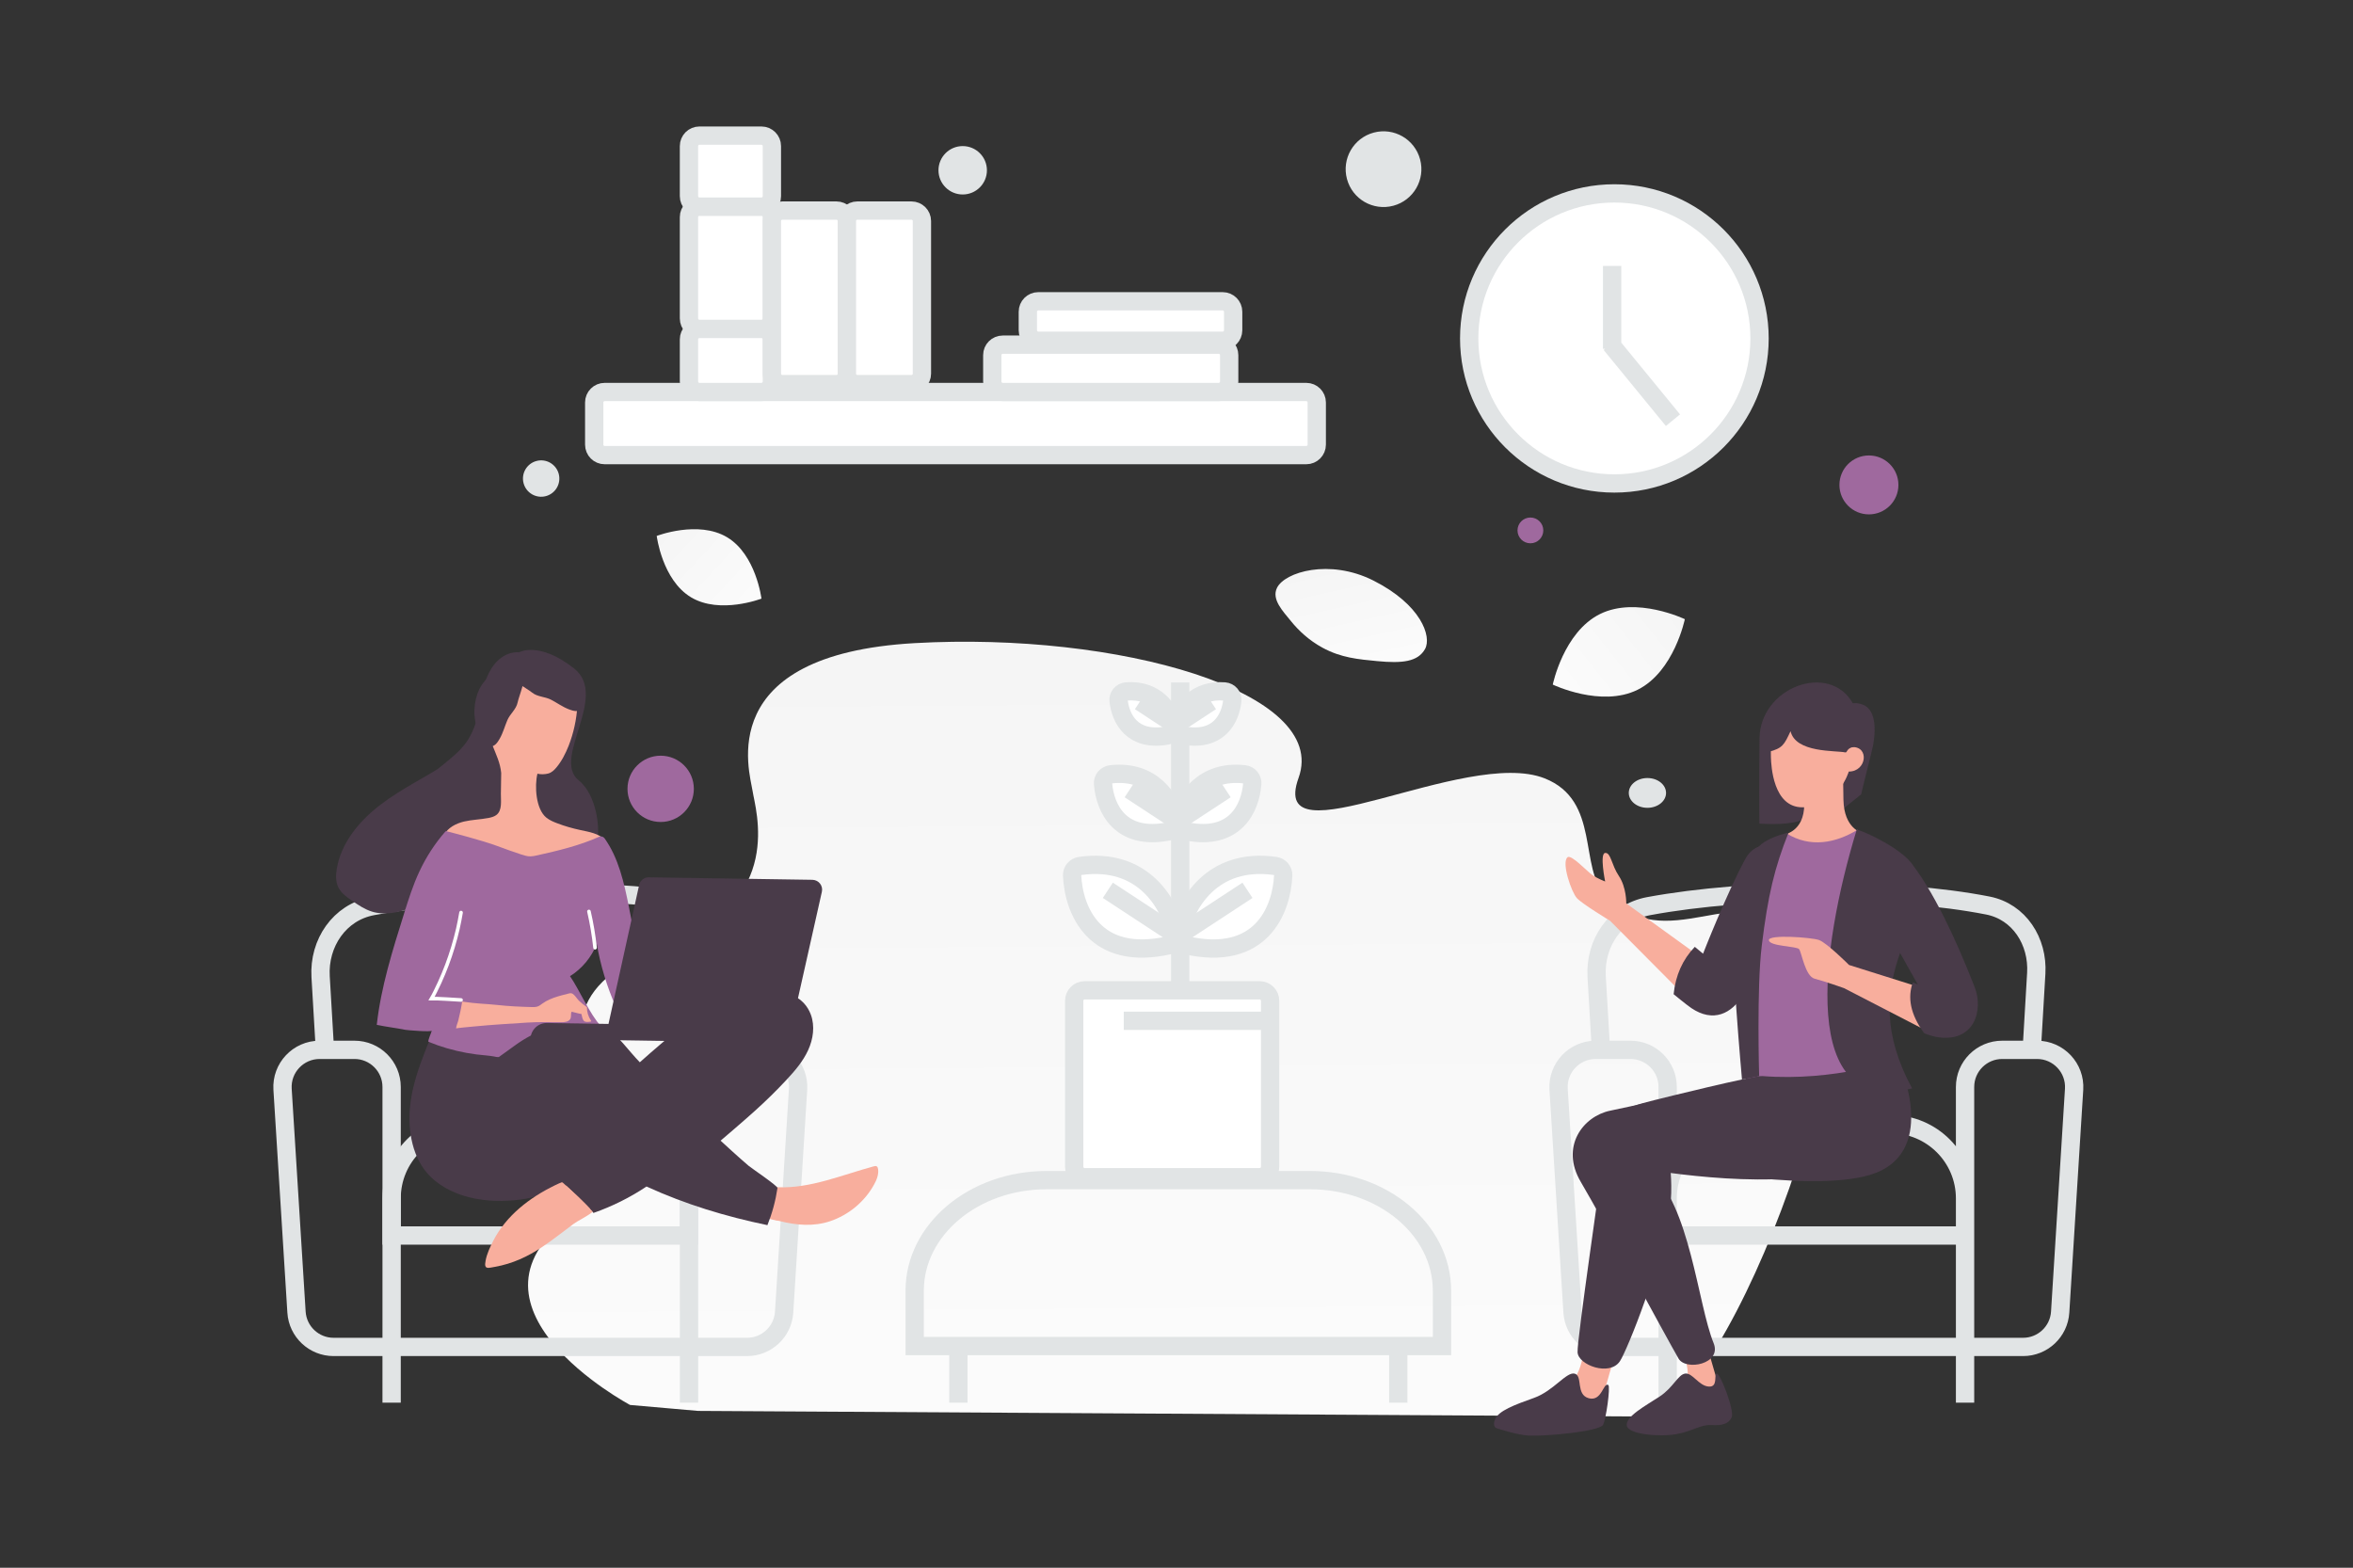 <svg width="908" height="605" xmlns="http://www.w3.org/2000/svg" xmlns:xlink="http://www.w3.org/1999/xlink" overflow="hidden"><rect width="100%" height="100%" fill="#333333" stroke="none"/><defs><clipPath id="clip0"><rect x="0" y="0" width="908" height="605"/></clipPath><linearGradient x1="530.811" y1="282.296" x2="506.287" y2="172.095" gradientUnits="userSpaceOnUse" spreadMethod="pad" id="fill1"><stop offset="0" stop-color="#FFFFFF" stop-opacity="1"/><stop offset="1" stop-color="#EEEEEE" stop-opacity="1"/></linearGradient><linearGradient x1="577.336" y1="287.926" x2="693.268" y2="196.223" gradientUnits="userSpaceOnUse" spreadMethod="pad" id="fill2"><stop offset="0" stop-color="#FFFFFF" stop-opacity="1"/><stop offset="1" stop-color="#EEEEEE" stop-opacity="1"/></linearGradient><linearGradient x1="309.543" y1="252.009" x2="219.847" y2="168.67" gradientUnits="userSpaceOnUse" spreadMethod="pad" id="fill3"><stop offset="0" stop-color="#FFFFFF" stop-opacity="1"/><stop offset="1" stop-color="#EEEEEE" stop-opacity="1"/></linearGradient><linearGradient x1="465.776" y1="714.265" x2="460.295" y2="-77.685" gradientUnits="userSpaceOnUse" spreadMethod="pad" id="fill4"><stop offset="0" stop-color="#FFFFFF" stop-opacity="1"/><stop offset="1" stop-color="#EEEEEE" stop-opacity="1"/></linearGradient></defs><g clip-path="url(#clip0)"><path d="M549.347 250.472C546.595 255.383 540.57 256.057 530.916 255.123 523.655 254.421 517.034 253.877 509.773 249.918 504.691 247.149 500.668 243.403 497.731 239.765 494.55 235.823 490.108 231.324 492.285 226.855 495.278 220.715 512.58 215.544 529.381 224 547.837 233.292 552.038 245.672 549.347 250.472Z" fill="url(#fill1)" fill-rule="nonzero" transform="scale(1.001 1)"/><path d="M631.311 266.177C617.256 273.149 598.6 264.184 598.6 264.184 598.6 264.184 602.746 243.918 616.81 236.955 630.866 229.983 649.514 238.939 649.514 238.939 649.514 238.939 645.368 259.204 631.311 266.177Z" fill="url(#fill2)" fill-rule="nonzero" transform="scale(1.001 1)"/><path d="M266.406 230.503C277.553 237.184 293.546 231.008 293.546 231.008 293.546 231.008 291.455 214.002 280.301 207.328 269.153 200.647 253.167 206.816 253.167 206.816 253.167 206.816 255.258 223.822 266.406 230.503Z" fill="url(#fill3)" fill-rule="nonzero" transform="scale(1.001 1)"/><path d="M732.5 187.13C732.5 193.409 727.409 198.499 721.13 198.499 714.85 198.499 709.76 193.409 709.76 187.13 709.76 180.85 714.85 175.76 721.13 175.76 727.409 175.76 732.5 180.85 732.5 187.13Z" fill="#9F699E" fill-rule="nonzero" fill-opacity="1" transform="matrix(-1.001 1.22465e-16 -1.22532e-16 -1 1443.05 374.259)"/><path d="M267.712 304.414C267.712 311.478 261.986 317.205 254.922 317.205 247.858 317.205 242.131 311.478 242.131 304.414 242.131 297.35 247.858 291.623 254.922 291.623 261.986 291.623 267.712 297.35 267.712 304.414Z" fill="#9F699E" fill-rule="nonzero" fill-opacity="1" transform="matrix(-1.001 1.22465e-16 -1.22532e-16 -1 510.124 608.828)"/><path d="M4.974 0C4.974 2.747 2.747 4.974 8.84692e-08 4.974-2.747 4.974-4.974 2.747-4.974 8.84692e-08-4.974-2.747-2.747-4.974-8.84692e-08-4.974 2.747-4.974 4.974-2.747 4.974 0Z" fill="#9F699E" fill-rule="nonzero" fill-opacity="1" transform="matrix(-1.001 0 0 1 590.568 204.686)"/><path d="M6.396 0C6.396 3.532 3.532 6.396-6.53903e-08 6.396-3.532 6.396-6.396 3.532-6.396-6.53903e-08-6.396-3.532-3.532-6.396 6.53903e-08-6.396 3.532-6.396 6.396-3.532 6.396 0Z" fill="#E1E4E5" fill-rule="nonzero" fill-opacity="1" transform="matrix(-1.001 0 0 1 538.565 410.938)"/><path d="M9.237 0C9.237 5.102 5.102 9.237 2.53868e-07 9.237-5.102 9.237-9.237 5.102-9.237 2.53868e-07-9.237-5.102-5.102-9.237 7.07753e-07-9.237 5.102-9.237 9.237-5.102 9.237 0Z" fill="#E1E4E5" fill-rule="nonzero" fill-opacity="1" transform="matrix(-1.001 0 0 1 209.224 343.402)"/><path d="M7.031 0C7.031 3.883 3.883 7.031 5.00043e-08 7.031-3.883 7.031-7.031 3.883-7.031 5.00043e-08-7.031-3.883-3.883-7.031-5.00043e-08-7.031 3.883-7.031 7.031-3.883 7.031 0Z" fill="#E1E4E5" fill-rule="nonzero" fill-opacity="1" transform="matrix(-1.001 0 0 1 278.869 124.697)"/><path d="M7.817 0C7.817 4.317 4.317 7.817-1.46166e-07 7.817-4.317 7.817-7.817 4.317-7.817-1.46166e-07-7.817-4.317-4.317-7.817-3.34644e-07-7.817 4.317-7.817 7.817-4.317 7.817 0Z" fill="#E1E4E5" fill-rule="nonzero" fill-opacity="1" transform="matrix(-1.001 0 0 1 619.687 171.639)"/><path d="M7.019 0C7.019 3.877 3.877 7.019-3.46197e-08 7.019-3.877 7.019-7.019 3.877-7.019-3.46197e-08-7.019-3.877-3.877-7.019 3.46197e-08-7.019 3.877-7.019 7.019-3.877 7.019 0Z" fill="#E1E4E5" fill-rule="nonzero" fill-opacity="1" transform="matrix(0.259 0.966 0.966 -0.259 208.828 184.674)"/><path d="M9.338 0C9.338 5.157 5.157 9.338-3.23105e-07 9.338-5.157 9.338-9.338 5.157-9.338-3.23105e-07-9.338-5.157-5.157-9.338-6.38517e-07-9.338 5.157-9.338 9.338-5.157 9.338 0Z" fill="#E1E4E5" fill-rule="nonzero" fill-opacity="1" transform="matrix(-1.001 0 0 1 371.497 65.713)"/><path d="M7.183 0C7.183 3.174 3.967 5.746 7.30832e-08 5.746-3.967 5.746-7.183 3.174-7.183-1.19241e-07-7.183-3.174-3.967-5.746-7.30832e-08-5.746 3.967-5.746 7.183-3.174 7.183 0Z" fill="#E1E4E5" fill-rule="nonzero" fill-opacity="1" transform="matrix(-1.001 0 0 1 635.724 305.991)"/><path d="M14.609 0C14.609 8.068 8.068 14.609-8.46258e-08 14.609-8.068 14.609-14.609 8.068-14.609-8.46258e-08-14.609-8.068-8.068-14.609 8.46258e-08-14.609 8.068-14.609 14.609-8.068 14.609 0Z" fill="#E1E4E5" fill-rule="nonzero" fill-opacity="1" transform="matrix(0.259 0.966 0.966 -0.259 533.891 65.283)"/><path d="M639.969 360.125 640.157 360.125C641.27 375.892 652.995 376.134 652.995 376.134 652.995 376.134 640.065 376.387 640.065 394.603 640.065 376.387 627.136 376.134 627.136 376.134 627.136 376.134 638.856 375.892 639.969 360.125ZM313.042 394.915 313.208 394.915C314.197 409.184 324.6 409.403 324.6 409.403 324.6 409.403 313.128 409.631 313.128 426.12 313.128 409.631 301.655 409.403 301.655 409.403 301.655 409.403 312.055 409.184 313.042 394.915Z" fill="#E1E4E5" fill-rule="nonzero" fill-opacity="1" transform="scale(1.001 1)"/><path d="M352.632 248.182C430.746 243.761 512.643 266.793 500.605 300.182 488.566 333.571 564.966 288.323 595.453 300.361 617.159 308.931 608.483 335.021 618.984 345.534 643.06 369.637 667.685 339.285 698.328 357.497 728.971 375.709 666.233 545.683 634.221 546.633L269.094 544.468 242.89 542.171C242.89 542.171 170.411 503.506 222.259 467.838 257.317 443.722 232.092 426.208 228.279 415.168 223.901 402.49 213.687 380.35 258.193 364.103 302.699 347.857 291.209 312.503 290.113 305.183 289.02 297.861 274.521 252.605 352.632 248.182Z" fill="url(#fill4)" fill-rule="nonzero" transform="scale(1.001 1)"/><path d="M485.598 382.161C487.826 382.161 489.632 383.967 489.632 386.195L489.632 450.256C489.632 452.484 487.826 454.289 485.598 454.289L418.143 454.289C415.915 454.289 414.109 452.484 414.109 450.256L414.109 386.195C414.109 383.967 415.915 382.161 418.143 382.161Z" stroke="#E1E4E5" stroke-width="7.058" stroke-linecap="butt" stroke-linejoin="miter" stroke-miterlimit="4" stroke-opacity="1" fill="#FFFFFF" fill-rule="nonzero" fill-opacity="1" transform="scale(1.001 1)"/><path d="M433.216 393.924 490.367 393.924M454.975 263.363 454.975 382.161" stroke="#E1E4E5" stroke-width="7.058" stroke-linecap="butt" stroke-linejoin="miter" stroke-miterlimit="4" stroke-opacity="1" fill="none" fill-rule="nonzero" transform="scale(1.001 1)"/><path d="M491.577 334.17C467.176 330.756 456.972 348.911 454.509 360.607 454.107 362.516 455.359 364.331 457.262 364.763 486.017 371.283 494.057 351.375 494.683 337.859 494.769 336.008 493.413 334.426 491.577 334.17Z" stroke="#E1E4E5" stroke-width="7.058" stroke-linecap="butt" stroke-linejoin="miter" stroke-miterlimit="4" stroke-opacity="1" fill="#FFFFFF" fill-rule="nonzero" fill-opacity="1" transform="scale(1.001 1)"/><path d="M453.753 361.392 480.907 343.571" stroke="#E1E4E5" stroke-width="7.058" stroke-linecap="butt" stroke-linejoin="miter" stroke-miterlimit="4" stroke-opacity="1" fill="none" fill-rule="nonzero" transform="scale(1.001 1)"/><path d="M479.697 298.802C463.714 297.029 456.625 308.562 454.58 316.685 454.104 318.577 455.369 320.41 457.282 320.796 476.23 324.626 482.01 311.818 482.757 302.452 482.904 300.603 481.54 299.007 479.697 298.802Z" stroke="#E1E4E5" stroke-width="7.058" stroke-linecap="butt" stroke-linejoin="miter" stroke-miterlimit="4" stroke-opacity="1" fill="#FFFFFF" fill-rule="nonzero" fill-opacity="1" transform="scale(1.001 1)"/><path d="M453.258 317.339 472.493 304.716" stroke="#E1E4E5" stroke-width="7.058" stroke-linecap="butt" stroke-linejoin="miter" stroke-miterlimit="4" stroke-opacity="1" fill="none" fill-rule="nonzero" transform="scale(1.001 1)"/><path d="M472.062 266.826C460.842 265.936 455.568 273.793 453.801 279.805 453.252 281.677 454.504 283.523 456.425 283.86 469.824 286.21 474.271 277.371 475.067 270.427 475.279 268.585 473.912 266.972 472.062 266.826Z" stroke="#E1E4E5" stroke-width="7.058" stroke-linecap="butt" stroke-linejoin="miter" stroke-miterlimit="4" stroke-opacity="1" fill="#FFFFFF" fill-rule="nonzero" fill-opacity="1" transform="scale(1.001 1)"/><path d="M452.126 280.377 466.834 270.724" stroke="#E1E4E5" stroke-width="7.058" stroke-linecap="butt" stroke-linejoin="miter" stroke-miterlimit="4" stroke-opacity="1" fill="none" fill-rule="nonzero" transform="scale(1.001 1)"/><path d="M416.407 334.17C440.809 330.756 451.012 348.911 453.476 360.607 453.877 362.516 452.625 364.331 450.722 364.763 421.968 371.283 413.927 351.375 413.302 337.859 413.216 336.008 414.571 334.426 416.407 334.17Z" stroke="#E1E4E5" stroke-width="7.058" stroke-linecap="butt" stroke-linejoin="miter" stroke-miterlimit="4" stroke-opacity="1" fill="#FFFFFF" fill-rule="nonzero" fill-opacity="1" transform="scale(1.001 1)"/><path d="M454.231 361.392 427.077 343.571" stroke="#E1E4E5" stroke-width="7.058" stroke-linecap="butt" stroke-linejoin="miter" stroke-miterlimit="4" stroke-opacity="1" fill="none" fill-rule="nonzero" transform="scale(1.001 1)"/><path d="M428.288 298.802C444.271 297.029 451.359 308.562 453.404 316.685 453.881 318.577 452.615 320.41 450.703 320.796 431.754 324.626 425.974 311.818 425.227 302.452 425.08 300.603 426.444 299.007 428.288 298.802Z" stroke="#E1E4E5" stroke-width="7.058" stroke-linecap="butt" stroke-linejoin="miter" stroke-miterlimit="4" stroke-opacity="1" fill="#FFFFFF" fill-rule="nonzero" fill-opacity="1" transform="scale(1.001 1)"/><path d="M454.726 317.34 435.492 304.717" stroke="#E1E4E5" stroke-width="7.058" stroke-linecap="butt" stroke-linejoin="miter" stroke-miterlimit="4" stroke-opacity="1" fill="none" fill-rule="nonzero" transform="scale(1.001 1)"/><path d="M434.224 266.826C445.444 265.936 450.718 273.793 452.485 279.805 453.034 281.677 451.782 283.523 449.861 283.86 436.462 286.21 432.015 277.371 431.219 270.427 431.007 268.585 432.374 266.972 434.224 266.826Z" stroke="#E1E4E5" stroke-width="7.058" stroke-linecap="butt" stroke-linejoin="miter" stroke-miterlimit="4" stroke-opacity="1" fill="#FFFFFF" fill-rule="nonzero" fill-opacity="1" transform="scale(1.001 1)"/><path d="M454.16 280.377 439.452 270.724M125.258 405.133 123.597 376.902C122.837 363.965 130.846 352.052 143.59 349.691 182.487 342.486 238.652 342.405 274.419 349.446 286.524 351.83 293.793 363.281 293.068 375.597L291.331 405.133M150.97 462.458C150.97 446.628 163.803 433.795 179.633 433.795L236.956 433.795C252.786 433.795 265.619 446.628 265.619 462.458L265.619 476.788 150.97 476.788 150.97 462.458Z" stroke="#E1E4E5" stroke-width="7.058" stroke-linecap="butt" stroke-linejoin="miter" stroke-miterlimit="4" stroke-opacity="1" fill="none" fill-rule="nonzero" transform="scale(1.001 1)"/><path d="M108.928 420.358C108.413 412.108 114.965 405.133 123.231 405.133L136.639 405.133C144.554 405.133 150.971 411.549 150.971 419.464L150.971 519.782 128.606 519.782C121.038 519.782 114.775 513.898 114.303 506.345L108.928 420.358ZM307.661 420.358C308.177 412.108 301.624 405.133 293.357 405.133L279.951 405.133C272.035 405.133 265.619 411.549 265.619 419.464L265.619 519.782 287.983 519.782C295.552 519.782 301.814 513.898 302.286 506.345L307.661 420.358ZM150.97 519.782 150.97 541.278M265.619 519.782 265.619 541.278M265.619 519.782 150.97 519.782M369.46 519.782 369.46 541.278M539.048 519.782 539.048 541.278M352.613 498.09C352.613 474.521 375.366 455.413 403.434 455.413L505.074 455.413C533.142 455.413 555.895 474.521 555.895 498.09L555.895 519.43 352.613 519.43 352.613 498.09ZM617.178 405.133 615.517 376.902C614.757 363.965 622.766 352.052 635.509 349.691 674.407 342.486 730.572 342.405 766.338 349.446 778.443 351.83 785.712 363.281 784.987 375.597L783.25 405.133M642.889 462.458C642.889 446.628 655.721 433.795 671.551 433.795L728.876 433.795C744.706 433.795 757.539 446.628 757.539 462.458L757.539 476.788 642.889 476.788 642.889 462.458ZM600.848 420.358C600.332 412.108 606.885 405.133 615.151 405.133L628.559 405.133C636.473 405.133 642.889 411.549 642.889 419.464L642.889 519.782 620.525 519.782C612.958 519.782 606.694 513.898 606.222 506.345L600.848 420.358ZM799.58 420.358C800.095 412.108 793.543 405.133 785.277 405.133L771.869 405.133C763.955 405.133 757.539 411.549 757.539 419.464L757.539 519.782 779.902 519.782C787.47 519.782 793.734 513.898 794.206 506.345L799.58 420.358ZM642.889 519.782 642.889 541.278M757.539 519.782 757.539 541.278M757.539 519.782 642.889 519.782" stroke="#E1E4E5" stroke-width="7.058" stroke-linecap="butt" stroke-linejoin="miter" stroke-miterlimit="4" stroke-opacity="1" fill="none" fill-rule="nonzero" transform="scale(1.001 1)"/><path d="M503.583 151.274C505.81 151.274 507.616 153.08 507.616 155.308L507.616 171.594C507.616 173.822 505.81 175.627 503.583 175.627L233.105 175.627C230.878 175.627 229.072 173.822 229.072 171.594L229.072 155.308C229.072 153.08 230.878 151.274 233.105 151.274Z" stroke="#E1E4E5" stroke-width="7.058" stroke-linecap="butt" stroke-linejoin="miter" stroke-miterlimit="4" stroke-opacity="1" fill="#FFFFFF" fill-rule="nonzero" fill-opacity="1" transform="scale(1.001 1)"/><path d="M293.533 126.92C295.76 126.92 297.566 128.726 297.566 130.953L297.566 147.24C297.566 149.467 295.76 151.273 293.533 151.273L269.635 151.273C267.408 151.273 265.602 149.467 265.602 147.24L265.602 130.953C265.602 128.726 267.408 126.92 269.635 126.92Z" stroke="#E1E4E5" stroke-width="7.058" stroke-linecap="butt" stroke-linejoin="miter" stroke-miterlimit="4" stroke-opacity="1" fill="#FFFFFF" fill-rule="nonzero" fill-opacity="1" transform="scale(1.001 1)"/><path d="M293.533 79.735C295.76 79.735 297.566 81.541 297.566 83.768L297.566 122.887C297.566 125.114 295.76 126.92 293.533 126.92L269.635 126.92C267.408 126.92 265.602 125.114 265.602 122.887L265.602 83.768C265.602 81.541 267.408 79.735 269.635 79.735Z" stroke="#E1E4E5" stroke-width="7.058" stroke-linecap="butt" stroke-linejoin="miter" stroke-miterlimit="4" stroke-opacity="1" fill="#FFFFFF" fill-rule="nonzero" fill-opacity="1" transform="scale(1.001 1)"/><path d="M322.453 81.257C324.68 81.257 326.486 83.063 326.486 85.291L326.486 144.197C326.486 146.424 324.68 148.23 322.453 148.23L301.6 148.23C299.372 148.23 297.566 146.424 297.566 144.197L297.566 85.291C297.566 83.063 299.372 81.258 301.6 81.258Z" stroke="#E1E4E5" stroke-width="7.058" stroke-linecap="butt" stroke-linejoin="miter" stroke-miterlimit="4" stroke-opacity="1" fill="#FFFFFF" fill-rule="nonzero" fill-opacity="1" transform="scale(1.001 1)"/><path d="M351.373 81.257C353.6 81.257 355.406 83.063 355.406 85.291L355.406 144.197C355.406 146.424 353.6 148.23 351.373 148.23L330.52 148.23C328.292 148.23 326.486 146.424 326.486 144.197L326.486 85.291C326.486 83.063 328.292 81.258 330.52 81.258Z" stroke="#E1E4E5" stroke-width="7.058" stroke-linecap="butt" stroke-linejoin="miter" stroke-miterlimit="4" stroke-opacity="1" fill="#FFFFFF" fill-rule="nonzero" fill-opacity="1" transform="scale(1.001 1)"/><path d="M488.361 133.008C490.589 133.008 492.394 134.814 492.394 137.042L492.394 220.301C492.394 222.528 490.589 224.334 488.361 224.334L478.163 224.334C475.935 224.334 474.129 222.528 474.129 220.301L474.129 137.042C474.129 134.814 475.935 133.008 478.163 133.008Z" stroke="#E1E4E5" stroke-width="7.058" stroke-linecap="butt" stroke-linejoin="miter" stroke-miterlimit="4" stroke-opacity="1" fill="#FFFFFF" fill-rule="nonzero" fill-opacity="1" transform="matrix(6.1266e-17 1 -1.001 6.12323e-17 607.472 -341.121)"/><path d="M486.839 116.265C489.067 116.265 490.873 118.071 490.873 120.298L490.873 191.381C490.873 193.608 489.067 195.414 486.839 195.414L479.685 195.414C477.458 195.414 475.652 193.608 475.652 191.381L475.652 120.298C475.652 118.071 477.458 116.265 479.685 116.265Z" stroke="#E1E4E5" stroke-width="7.058" stroke-linecap="butt" stroke-linejoin="miter" stroke-miterlimit="4" stroke-opacity="1" fill="#FFFFFF" fill-rule="nonzero" fill-opacity="1" transform="matrix(6.1266e-17 1 -1.001 6.12323e-17 592.243 -359.387)"/><path d="M293.533 52.337C295.76 52.337 297.566 54.143 297.566 56.371L297.566 75.702C297.566 77.929 295.76 79.735 293.533 79.735L269.635 79.735C267.408 79.735 265.602 77.929 265.602 75.702L265.602 56.371C265.602 54.143 267.408 52.337 269.635 52.337Z" stroke="#E1E4E5" stroke-width="7.058" stroke-linecap="butt" stroke-linejoin="miter" stroke-miterlimit="4" stroke-opacity="1" fill="#FFFFFF" fill-rule="nonzero" fill-opacity="1" transform="scale(1.001 1)"/><path d="M678.314 130.598C678.314 161.508 653.257 186.565 622.347 186.565 591.438 186.565 566.381 161.508 566.381 130.598 566.381 99.689 591.438 74.632 622.347 74.632 653.257 74.632 678.314 99.689 678.314 130.598Z" stroke="#E1E4E5" stroke-width="7.058" stroke-linecap="butt" stroke-linejoin="miter" stroke-miterlimit="4" stroke-opacity="1" fill="#FFFFFF" fill-rule="nonzero" fill-opacity="1" transform="scale(1.001 1)"/><path d="M621.482 134.596 621.482 102.616M644.933 162.149 620.948 132.834" stroke="#E1E4E5" stroke-width="7.058" stroke-linecap="butt" stroke-linejoin="miter" stroke-miterlimit="4" stroke-opacity="1" fill="none" fill-rule="nonzero" transform="scale(1.001 1)"/><path d="M647.641 519.188C647.641 519.188 653.593 531.208 648.713 534.996 643.828 538.785 630.921 545.884 630.921 545.884L665.115 543.736 657.514 517.52 647.641 519.188Z" fill="#F8AE9D" fill-rule="evenodd" fill-opacity="1" transform="scale(1.001 1)"/><path d="M661.728 530.066C660.652 530.579 662.422 535.409 658.635 535.069 654.851 534.73 652.474 529.738 649.683 530.063 646.891 530.386 645.119 535.413 639.805 538.915 634.491 542.418 626.612 546.594 627.14 550.114 627.667 553.635 640.066 554.578 646.348 553.413 652.629 552.248 655.561 549.723 659.637 549.925 663.711 550.125 666.272 549.627 667.55 547.01 668.826 544.393 662.97 529.473 661.728 530.066ZM699.151 413.245C688.799 413.707 631.183 426.45 620.716 428.615 610.247 430.78 601.398 442.496 609.38 456.061 618.345 471.289 641.477 514.535 647.094 524.284 649.874 529.109 663.898 526.403 660.604 518.305 654.463 503.207 651.61 465.28 635.955 451.452 635.955 451.452 688.606 460.615 711.349 450.119 727.878 442.489 724.14 412.128 699.151 413.245Z" fill="#493B49" fill-rule="evenodd" fill-opacity="1" transform="scale(1.001 1)"/><path d="M626.935 348.627C626.935 348.627 627.052 342.473 624.106 338.072 621.16 333.67 621.043 328.994 618.813 329.147 616.583 329.301 618.791 340.168 618.791 340.168 618.791 340.168 615.962 339.087 613.929 337.72 611.897 336.353 605.734 329.613 604.293 330.807 601.851 332.843 605.784 344.322 607.927 346.617 610.076 348.913 620.684 355.328 620.684 355.328L651.921 386.798 656.592 370.092 626.935 348.627Z" fill="#F8AE9D" fill-rule="evenodd" fill-opacity="1" transform="scale(1.001 1)"/><path d="M689.418 345.849C684.603 357.019 675.785 377.536 672.15 383.658 667.595 391.323 660.412 394.701 652.001 389.013 650.242 387.823 645.188 383.661 645.188 383.661 645.936 376.375 648.659 370.285 653.351 365.389L656.537 368.026C656.537 368.026 665.575 344.859 672.844 331.439 679.14 319.828 696.748 328.87 689.418 345.849ZM710.23 302.496 710.23 312.379 717.488 306.535C717.488 306.535 719.718 297.066 721.532 290.034 722.67 285.624 725.442 270.698 714.283 271.398 705.142 255.284 678.52 265.257 678.308 284.944 678.053 308.622 678.26 317.84 678.26 317.84 693.315 318.704 701.789 316.528 710.23 302.496Z" fill="#493B49" fill-rule="evenodd" fill-opacity="1" transform="scale(1.001 1)"/><path d="M717.644 321.312C717.644 321.312 710.892 319.727 710.658 308.665 710.424 297.603 710.589 293.827 710.589 293.827L695.718 293.558C695.718 293.558 695.555 305.887 695.553 310.347 695.546 321.189 687.573 322.078 687.573 322.078 687.573 322.078 688.936 331.024 702.411 331.782 712.932 332.374 717.644 321.312 717.644 321.312Z" fill="#F8AE9D" fill-rule="evenodd" fill-opacity="1" transform="scale(1.001 1)"/><path d="M714.055 288.303C720.689 288.047 719.607 297.758 712.716 297.745 712.716 297.745 708.713 311.541 694.816 311.541 683.531 311.541 682.797 295.461 682.694 292.253 682.584 288.833 682.57 277.597 682.57 277.597L714.313 277.583 714.055 288.303Z" fill="#F8AE9D" fill-rule="evenodd" fill-opacity="1" transform="scale(1.001 1)"/><path d="M714.569 288.239C711.82 288.693 712.153 290.513 711.405 290.354 707.609 289.547 692.244 290.611 690.265 282.162 687.803 287.441 687.201 288.738 681.781 290.155L681.781 274.686 716.067 271.398C716.067 271.398 715.534 288.079 714.569 288.239Z" fill="#493B49" fill-rule="evenodd" fill-opacity="1" transform="scale(1.001 1)"/><path d="M716.135 320.181C707.662 325.37 697.867 327.273 688.75 321.637 673.87 350.978 670.163 385.984 673.741 424.675 695.438 433.265 713.675 431.576 729.2 421.758L716.135 320.181Z" fill="#9F699E" fill-rule="evenodd" fill-opacity="1" transform="scale(1.001 1)"/><path d="M610.551 519.671C610.551 519.671 610.73 533.819 599.072 539.108 587.422 544.397 579.121 544.078 580.178 548.168 581.235 552.257 611.559 552.092 614.392 548.894 616.805 546.174 622.054 520.841 623.499 522.779L610.551 519.671Z" fill="#F8AE9D" fill-rule="evenodd" fill-opacity="1" transform="scale(1.001 1)"/><path d="M619.983 534.447C618.039 533.415 617.554 540.964 612.467 539.578 607.379 538.193 610.248 530.924 607.052 530.092 603.857 529.26 598.928 536.753 591.39 539.44 583.851 542.126 577.745 544.411 576.367 547.676 575.18 550.483 576.835 551.103 576.835 551.103 576.835 551.103 584.816 553.813 589.57 554 596.477 554.271 616.077 552.402 617.915 549.936 619.044 548.422 620.955 534.964 619.983 534.447ZM731.585 408.872C731.585 408.872 746.635 440.655 725.485 451.569 705.032 462.123 643.801 449.64 643.801 449.64 643.801 449.64 644.895 458.45 643.801 466.306 640.943 486.825 627.352 521.013 624.477 525.308 620.5 531.248 608.387 526.768 608.159 521.823 607.931 516.876 617.291 453.704 618.713 441.657 620.13 429.609 624.6 427.859 637.657 424.566 640.657 423.81 676.129 414.995 679.378 415.251 707.299 417.459 731.585 408.872 731.585 408.872Z" fill="#493B49" fill-rule="evenodd" fill-opacity="1" transform="scale(1.001 1)"/><path d="M715.765 320.204C701.733 366.17 693.319 431.338 737.142 420 713.863 377.139 745.51 357.847 738.337 335.696 735.885 328.123 715.949 319.61 715.765 320.204ZM689.493 321.315C684.139 334.745 681.565 345.284 679.163 364.997 677.16 381.416 678.163 415.297 678.163 415.297L671.546 416.598C671.546 416.598 666.815 364.253 668.397 357.514 671.051 346.204 672.849 339.596 676.354 329.257 678.285 323.582 689.493 321.315 689.493 321.315Z" fill="#493B49" fill-rule="evenodd" fill-opacity="1" transform="scale(1.001 1)"/><path d="M712.819 372.388C712.819 372.388 704.179 363.737 701.187 362.733 698.195 361.729 681.805 360.523 681.916 362.791 682.042 365.221 692.588 365.082 693.563 366.278 694.539 367.473 695.895 376.779 699.582 377.696 703.261 378.614 710.887 381.33 710.887 381.33L744.837 398.871 741.22 381.331 712.819 372.388Z" fill="#F8AE9D" fill-rule="evenodd" fill-opacity="1" transform="scale(1.001 1)"/><path d="M738.822 335.759C749.12 350.293 757.912 372.431 761.287 381.062 764.661 389.694 761.257 402.712 746.418 400.156 744.65 399.853 741.776 398.733 741.776 398.733 736.32 391.253 735.362 384.832 737.399 379.114L739.318 379.925C739.318 379.925 724.569 353.781 720.967 346.773 714.952 335.068 729.751 322.954 738.822 335.759Z" fill="#493B49" fill-rule="evenodd" fill-opacity="1" transform="scale(1.001 1)"/><path d="M320.048 471.25C327.167 468.845 333.337 463.721 336.94 457.151 337.957 455.339 338.788 453.258 338.515 451.197 338.445 450.777 338.338 450.28 337.96 450.085 337.62 449.889 337.162 449.996 336.779 450.105 324.889 453.312 312.318 458.719 299.838 458.148 299.266 458.14 298.697 458.093 298.197 458.315 297.584 458.572 297.195 459.137 296.92 459.741 295.976 461.708 295.158 465.426 295.467 467.64 295.846 470.273 298.391 470.654 300.63 471.221 307.001 472.841 313.695 473.399 320.048 471.25Z" fill="#F8AE9D" fill-rule="nonzero" fill-opacity="1" transform="scale(1.001 1)"/><path d="M321.146 456.493C322.104 456.088 323.1 455.684 324.129 455.662 325.157 455.64 326.291 456.19 326.618 457.184 326.836 457.873 326.635 458.594 326.359 459.237 325.61 460.901 324.295 462.251 322.906 463.449 317.584 467.937 310.764 470.652 303.79 471.078 300.703 471.26 297.47 470.982 294.751 469.532 296.109 467.878 295.84 465.513 295.986 463.421 296.422 457.297 301.641 459.623 305.83 459.61 311.086 459.5 316.318 458.475 321.146 456.493Z" fill="#F8AE9D" fill-rule="nonzero" fill-opacity="1" transform="scale(1.001 1)"/><path d="M161.836 411.198C161.757 411.425 161.677 411.653 161.598 411.88 159.925 416.728 158.63 421.734 158.096 426.867 157.114 436.295 158.965 447.327 166.057 454.174 175.514 463.304 190.685 464.715 203.017 462.542 208.065 461.658 212.817 459.547 216.855 456.393 220.874 460.033 225.193 464.02 228.787 468.073 236.005 465.548 242.876 462.121 249.236 457.874 264.286 464.766 279.636 469.416 295.844 472.785 297.696 468.177 298.996 463.365 299.717 458.451 299.843 457.653 289.743 450.837 288.577 449.867 285.08 446.92 277.796 440.184 277.796 440.184 277.796 440.184 286.977 432.365 290.993 428.695 295.241 424.879 299.317 420.876 303.207 416.696 306.419 413.242 309.559 409.596 311.529 405.285 313.497 401.012 314.221 395.959 312.575 391.518 307.378 377.693 286.401 382.553 276.656 387.317 268.601 391.269 261.546 397.025 254.755 402.861 252.017 405.181 249.314 407.576 246.651 409.935 244.552 407.771 242.234 404.956 240.251 402.68 238.118 400.211 235.679 397.888 232.73 396.435 229.632 394.864 226.773 395.088 223.468 394.619 221.986 394.406 220.546 393.965 219.103 393.715 214.774 392.925 210.192 393.77 206.389 395.997 202.777 398.112 199.845 400.619 195.607 401.431 190.795 402.347 185.206 401.806 180.38 401.16 176.048 400.561 171.647 399.581 167.331 400.429 165.536 400.783 164.85 403.286 164.257 404.724 163.464 406.806 162.632 408.964 161.836 411.198ZM200.071 251.741C200.071 251.741 188.421 249.888 185.292 270.455 181.817 293.319 172.534 289.558 157.792 308.124 149.177 318.973 158.244 338.131 176.668 337.751 195.092 337.381 211.732 332.054 222.329 334.333 232.928 336.612 233.51 309.468 223.053 301.092 212.596 292.717 234.891 268.667 221.306 257.957 207.72 247.247 200.071 251.741 200.071 251.741Z" fill="#493B49" fill-rule="nonzero" fill-opacity="1" transform="scale(1.001 1)"/><path d="M130.432 342.433C129.369 340.249 129.434 337.713 129.817 335.345 131.478 325.186 138.597 316.696 146.759 310.475 154.947 304.237 164.318 299.785 172.932 294.195 175.168 292.739 177.409 291.172 179.975 290.386 182.543 289.598 185.525 289.683 187.645 291.339 189.141 292.5 190.006 294.296 190.509 296.092 191.613 300.025 191.19 304.189 190.518 308.179 189.676 313.211 188.441 318.19 186.414 322.815 184.788 326.546 182.142 330.384 178.166 331.115 177.016 335.573 174.646 339.753 171.324 342.949 167.523 346.616 162.706 349.012 157.705 350.686 153.098 352.232 148.059 353.241 143.424 351.798 140.674 350.958 138.252 349.341 135.882 347.691 133.768 346.287 131.574 344.749 130.432 342.433ZM172.071 335.658 174.791 331.34C174.215 331.391 173.649 331.524 173.111 331.737 171.617 332.383 170.718 334.735 172.071 335.658Z" fill="#493B49" fill-rule="nonzero" fill-opacity="1" transform="scale(1.001 1)"/><path d="M222.47 269.828C222.611 270.591 222.636 271.392 222.585 272.304 222.276 277.638 221.13 282.888 219.187 287.864 218.001 290.816 216.548 293.725 214.493 296.17 213.64 297.185 212.673 298.122 211.411 298.484 210.11 298.845 208.473 298.896 207.183 298.572 206.046 303.276 206.52 312.155 210.581 315.491 211.823 316.5 213.298 317.132 214.775 317.688 217.652 318.797 220.647 319.642 223.645 320.297 227.061 321.034 230.783 321.586 233.182 324.098 233.483 324.406 233.78 324.83 233.66 325.247 233.579 325.512 233.387 325.7 233.156 325.848 231.267 327.381 228.931 328.221 226.597 329.023 222.501 330.408 218.295 331.562 214.019 332.336 209.552 333.143 204.939 333.529 200.415 333.042 196.918 332.646 193.467 331.757 190.292 330.185 186.966 328.535 183.56 327.189 180.119 325.614 177.208 324.275 174.337 322.746 171.185 322.204 172.675 319.37 175.783 317.78 178.878 317.028 181.974 316.313 185.211 316.249 188.343 315.649 189.374 315.436 190.406 315.185 191.291 314.551 193.717 312.798 193.052 308.904 193.091 306.354L193.214 298.283C192.853 294.432 191.265 291.21 189.871 287.686 187.745 282.284 187.305 276.147 189.178 270.617 191.052 265.124 195.313 260.353 200.787 258.418 206.262 256.484 212.832 257.573 217.036 261.597 219.7 264.188 221.873 266.507 222.47 269.828Z" fill="#F8AE9D" fill-rule="nonzero" fill-opacity="1" transform="scale(1.001 1)"/><path d="M205.634 252.667C211.091 252.058 216.063 254.73 219.749 258.871 222.85 262.343 224.673 266.926 224.581 271.531 224.568 272.188 224.493 272.905 224.123 273.496 223.137 274.912 220.994 274.391 219.391 273.76 216.78 272.751 214.835 271.277 212.467 270.033 210.098 268.789 207.224 268.971 205.104 267.254 203.104 265.598 196.233 262.111 196.048 259.415 195.814 256.12 201.85 253.429 204.374 252.881 204.735 252.769 205.156 252.718 205.634 252.667Z" fill="#493B49" fill-rule="nonzero" fill-opacity="1" transform="scale(1.001 1)"/><path d="M189.917 260.126C185.302 263.101 183.138 268.313 182.898 273.853 182.687 278.504 184.17 283.208 187.151 286.719 187.577 287.22 188.086 287.728 188.748 287.952 190.407 288.427 191.738 286.668 192.582 285.167 193.969 282.735 194.544 280.363 195.593 277.903 196.643 275.442 198.987 273.767 199.544 271.095 200.049 268.548 203.17 261.505 201.611 259.298 199.71 256.597 193.331 258.325 191.029 259.496 190.678 259.636 190.32 259.862 189.917 260.126Z" fill="#493B49" fill-rule="nonzero" fill-opacity="1" transform="scale(1.001 1)"/><path d="M230.954 322.921C231.683 322.589 232.555 322.831 233.04 323.485 238.483 331.107 240.584 340.658 242.425 349.862 244.512 360.328 246.371 370.827 248.153 381.324 248.259 381.86 248.326 382.432 248.09 382.924 247.854 383.415 247.318 383.673 246.82 383.894 243.674 385.407 240.492 386.882 237.347 388.395 233.952 380.673 231.505 372.568 230.059 364.258 228.04 369.368 224.393 373.805 219.742 376.705 223.208 381.669 227.474 391.596 231.634 395.961 232.271 396.657 236.209 395.574 237.089 395.283 237.637 396.853 235.073 395.177 235.087 396.776 232.72 397.121 229.696 395.704 227.264 395.401 224.331 395.058 221.368 395.039 218.431 395.342 213.549 395.878 208.805 397.404 204.467 399.699 202.311 400.847 200.242 402.152 198.278 403.604 196.583 404.872 192.387 407.855 192.387 407.855 192.078 408.079 190.637 407.752 190.296 407.67 189.3 407.502 188.299 407.372 187.294 407.282 184.77 407.086 182.258 406.756 179.77 406.293 174.796 405.379 169.904 403.973 165.212 402.035 164.761 401.686 166.373 398.359 166.459 397.713 166.373 398.321 157.132 397.572 156.221 397.405 152.577 396.665 148.889 396.266 145.245 395.487 146.878 380.814 151.357 366.642 155.759 352.583 157.48 347.049 159.24 341.517 161.68 336.299 164.278 330.741 167.631 325.538 171.662 320.916 171.778 320.803 171.969 320.731 172.12 320.771 174.054 321.257 185.851 324.292 191.719 326.475 194.71 327.625 197.74 328.661 200.809 329.698 202.021 330.097 203.272 330.496 204.528 330.477 205.366 330.452 206.207 330.275 207.009 330.096 215.185 328.279 223.363 326.309 230.954 322.921Z" fill="#9F699E" fill-rule="nonzero" fill-opacity="1" transform="scale(1.001 1)"/><path d="M177.738 352.154C177.401 354.244 176.95 356.369 176.5 358.456 175.404 363.193 173.997 367.852 172.29 372.405 171.418 374.676 170.508 376.909 169.485 379.139 168.972 380.236 168.461 381.333 167.911 382.429 167.636 382.957 167.361 383.525 167.087 384.053 166.852 384.507 166.579 384.921 166.344 385.337 167.982 385.285 176.066 385.752 177.74 385.891" stroke="#FFFFFF" stroke-width="1.387" stroke-linecap="round" stroke-linejoin="miter" stroke-miterlimit="10" stroke-opacity="1" fill="none" fill-rule="nonzero" transform="scale(1.001 1)"/><path d="M178.001 387.532C177.831 388.602 177.624 389.665 177.381 390.721L176.647 393.907C176.405 394.818 175.854 395.952 175.84 396.903 175.843 396.714 182.325 396.164 182.935 396.098 189.685 395.439 196.468 395.047 203.213 394.616 207.597 394.34 211.898 394.443 216.276 394.472 217.57 394.491 219.096 394.362 219.796 393.306 220.382 392.402 219.904 391.253 220.374 390.422 220.677 390.502 224.205 391.394 224.168 391.317 224.308 392.119 224.587 393.799 225.419 394.192 225.721 394.311 226.026 394.353 226.331 394.358 226.787 394.365 227.245 394.296 227.703 394.226 227.773 394.226 227.842 394.201 227.894 394.153 227.972 394.078 227.897 393.963 227.823 393.848 226.785 392.313 226.241 390.498 226.265 388.646 225.172 387.906 224.08 387.051 223.142 386.123 222.393 385.35 221.836 384.351 221.01 383.692 220.144 382.955 219.3 383.4 218.344 383.652 217.238 383.899 216.141 384.187 215.056 384.515 212.953 385.169 210.847 385.975 209.075 387.281 208.459 387.727 207.88 388.214 207.153 388.431 206.464 388.649 205.703 388.638 204.98 388.627 200.527 388.521 196.075 388.301 191.666 387.815 187.142 387.328 184.057 387.396 178.13 386.505 178.13 386.544 178.125 386.886 178.001 387.532Z" fill="#F8AE9D" fill-rule="nonzero" fill-opacity="1" transform="scale(1.001 1)"/><path d="M227.044 351.732C228.103 356.345 228.889 361.017 229.396 365.723" stroke="#FFFFFF" stroke-width="1.387" stroke-linecap="round" stroke-linejoin="miter" stroke-miterlimit="10" stroke-opacity="1" fill="none" fill-rule="nonzero" transform="scale(1.001 1)"/><path d="M316.835 344.139 303.765 402.426 204.523 400.918C204.576 397.492 207.397 394.717 210.862 394.771L234.578 395.131 246.396 341.508C246.772 339.77 248.319 338.537 250.097 338.556L313.213 339.515C315.61 339.59 317.367 341.787 316.835 344.139Z" fill="#493B49" fill-rule="nonzero" fill-opacity="1" transform="scale(1.001 1)"/><path d="M187.192 486.556C187.652 483.898 188.95 481.176 190.166 478.796 195.188 469.048 204.164 462.179 213.831 457.452 214.828 456.972 215.826 456.492 216.859 456.127 216.782 456.24 216.703 456.354 216.625 456.504L216.624 456.542 216.586 456.542C216.702 456.467 216.779 456.392 216.895 456.318 220.801 459.842 224.968 463.713 228.527 467.613 226.175 469.519 222.762 471.066 221.068 472.336 217.063 475.283 213.208 478.422 209.054 481.177 203.476 484.938 197.532 487.665 190.889 488.859 188.33 489.315 186.99 489.79 187.021 487.81 187.064 487.506 187.108 487.089 187.192 486.556Z" fill="#F8AE9D" fill-rule="nonzero" fill-opacity="1" transform="scale(1.001 1)"/><path d="M193.671 478.887C196.257 474.014 200.273 470.306 204.664 467.022 207.746 464.708 211.014 462.625 214.13 460.502 215.015 459.906 216.752 458.296 218.25 457.518 221.366 460.345 224.558 463.325 227.443 466.416 217.912 472.211 209.421 479.773 198.963 483.879 198.005 484.245 197.01 484.611 195.982 484.633 194.953 484.655 193.856 484.22 193.259 483.374 192.327 482.065 192.925 480.284 193.671 478.887Z" fill="#F8AE9D" fill-rule="nonzero" fill-opacity="1" transform="scale(1.001 1)"/></g></svg>